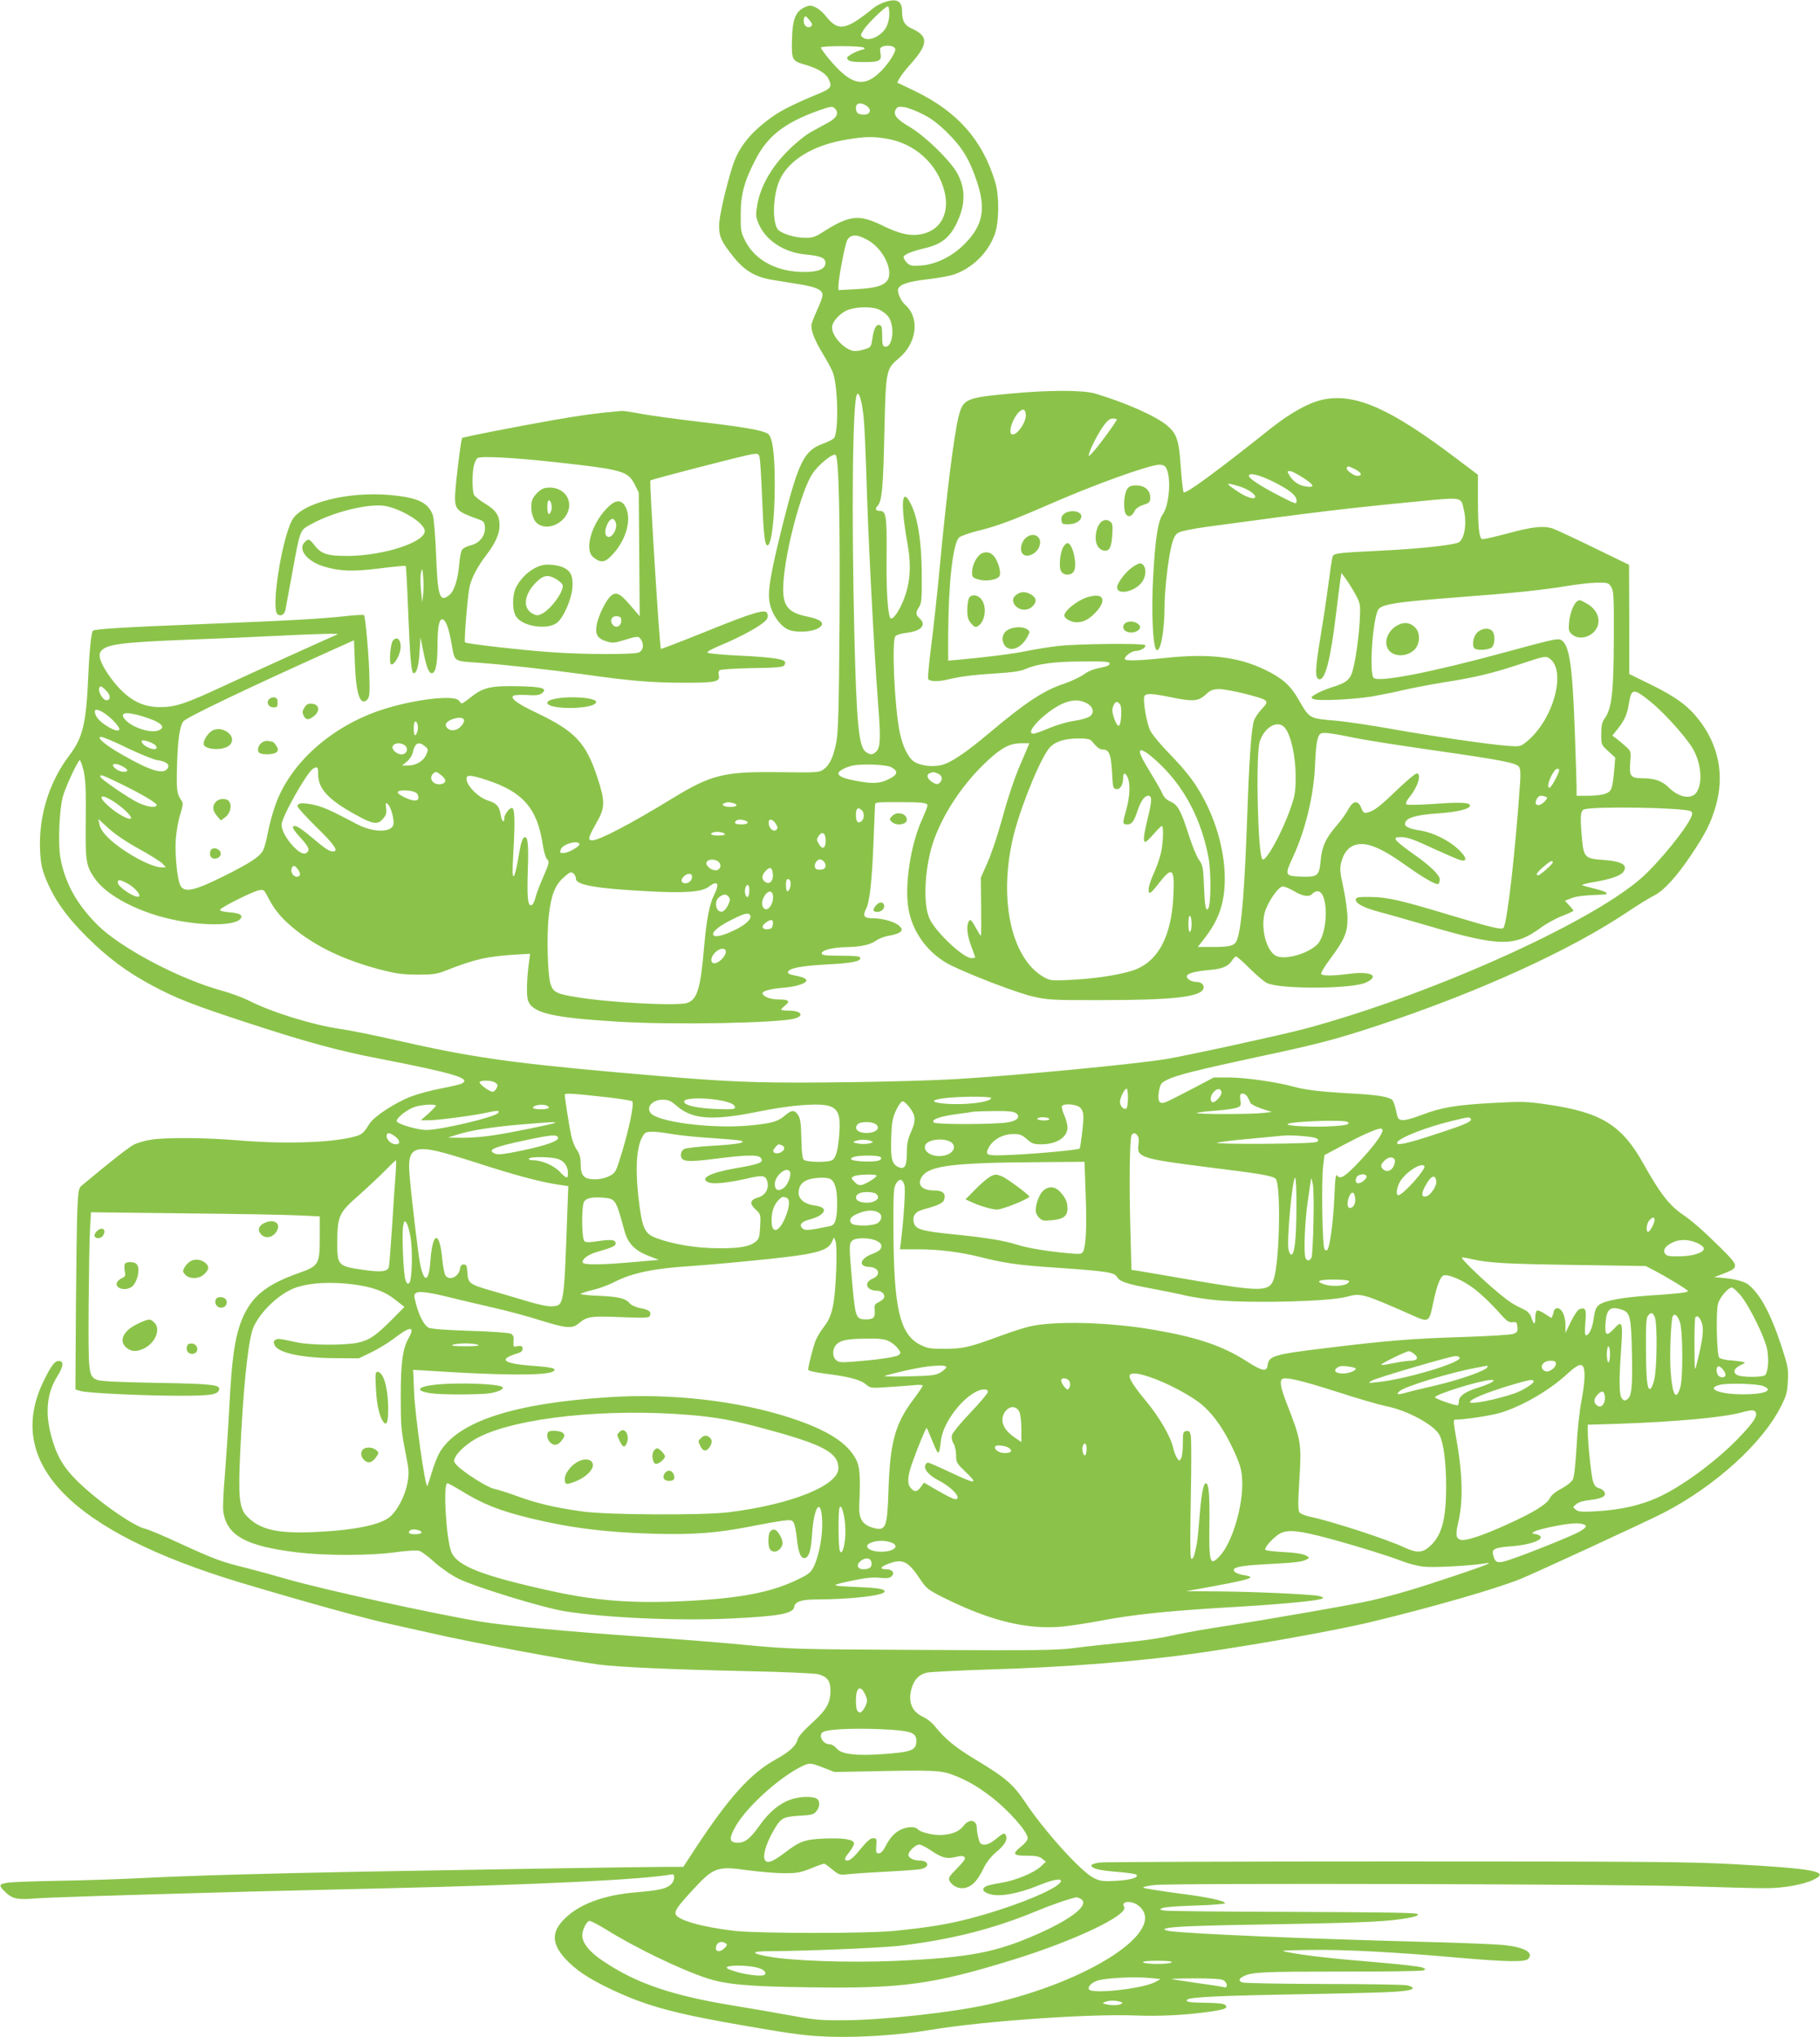 <?xml version="1.0" standalone="no"?>
<!DOCTYPE svg PUBLIC "-//W3C//DTD SVG 20010904//EN"
 "http://www.w3.org/TR/2001/REC-SVG-20010904/DTD/svg10.dtd">
<svg version="1.0" xmlns="http://www.w3.org/2000/svg"
 width="1144pt" height="1280pt" viewBox="0 0 1144 1280"
 preserveAspectRatio="xMidYMid meet">
<g transform="translate(0,1280) scale(0.1,-0.1)"
fill="#8bc34a" stroke="none">
<path d="M5556 12785 c-22 -8 -51 -23 -65 -35 -177 -143 -222 -150 -302 -49
-34 43 -82 70 -108 62 -77 -24 -100 -71 -103 -215 -3 -124 1 -131 81 -154 76
-22 130 -53 147 -86 27 -53 20 -64 -63 -98 -125 -51 -219 -97 -270 -131 -147
-100 -229 -199 -268 -322 -44 -139 -85 -319 -85 -375 0 -69 15 -102 88 -193
71 -90 139 -130 249 -148 37 -6 110 -18 161 -26 113 -18 152 -36 152 -69 0
-14 -16 -57 -35 -97 -19 -41 -35 -83 -35 -94 0 -41 22 -94 71 -176 28 -46 58
-101 65 -122 32 -90 36 -374 6 -410 -7 -8 -39 -24 -72 -36 -116 -42 -152 -117
-251 -510 -78 -313 -96 -423 -80 -495 14 -63 57 -128 104 -156 52 -32 186 -22
218 16 20 24 -9 44 -87 60 -127 26 -158 70 -150 209 12 204 112 581 182 687
39 60 132 134 147 119 20 -20 28 -412 24 -1061 -4 -542 -8 -679 -20 -742 -18
-94 -42 -145 -80 -172 -28 -20 -39 -21 -268 -18 -356 5 -434 -13 -680 -163
-270 -165 -462 -265 -506 -265 -31 0 -26 18 29 115 52 90 52 131 3 280 -72
219 -140 291 -386 408 -117 55 -165 91 -141 106 7 4 46 6 85 4 54 -4 77 -1 92
10 40 31 5 42 -141 45 -173 4 -223 -6 -297 -63 -31 -25 -60 -45 -63 -45 -4 0
-13 8 -20 18 -28 38 -281 8 -482 -57 -321 -105 -582 -339 -673 -605 -16 -45
-36 -120 -45 -166 -8 -46 -22 -97 -30 -112 -21 -41 -80 -80 -251 -165 -177
-88 -240 -103 -267 -61 -21 33 -38 196 -31 298 4 47 16 116 28 153 17 55 19
71 9 85 -31 43 -34 69 -29 232 5 157 17 239 40 268 20 25 397 205 912 437
l160 72 6 -151 c7 -189 34 -265 77 -222 14 14 17 36 14 139 -2 124 -25 383
-34 392 -3 3 -45 1 -94 -4 -167 -19 -369 -30 -889 -51 -511 -20 -710 -32 -721
-43 -10 -10 -23 -132 -29 -282 -13 -301 -34 -389 -119 -501 -128 -168 -195
-386 -184 -601 4 -79 11 -113 37 -177 51 -126 130 -238 260 -366 129 -128 248
-217 407 -302 147 -79 253 -121 589 -231 372 -122 579 -179 835 -228 477 -93
584 -125 523 -157 -10 -6 -68 -19 -130 -31 -61 -11 -148 -35 -193 -52 -102
-41 -227 -123 -257 -169 -41 -65 -48 -70 -108 -85 -148 -36 -437 -44 -720 -20
-199 17 -453 19 -545 4 -36 -5 -83 -19 -105 -29 -33 -16 -144 -103 -331 -259
-20 -16 -22 -31 -28 -152 -3 -74 -7 -358 -9 -631 l-3 -498 31 -10 c41 -13 396
-30 629 -30 190 0 233 7 243 37 11 32 -39 38 -387 44 -237 4 -355 10 -377 18
-57 22 -58 35 -56 461 2 212 5 432 9 489 l6 104 592 -7 c325 -3 648 -9 719
-13 l127 -6 0 -126 c0 -177 -5 -185 -135 -231 -185 -66 -276 -133 -335 -249
-60 -119 -82 -254 -100 -616 -6 -115 -18 -293 -26 -395 -9 -102 -14 -206 -11
-232 19 -156 141 -224 473 -263 175 -20 447 -20 604 1 69 10 138 14 153 10 15
-3 58 -35 96 -70 39 -35 104 -81 148 -103 95 -50 534 -185 673 -207 254 -41
703 -61 1035 -46 308 14 401 31 407 73 5 33 44 47 138 47 221 1 430 25 430 50
0 17 -41 23 -185 29 -162 7 -163 9 -6 42 74 15 121 20 162 15 45 -4 61 -2 74
10 21 22 3 44 -36 44 -42 0 -36 15 14 34 92 35 125 18 206 -104 33 -50 46 -60
141 -108 295 -147 529 -204 752 -182 56 6 159 22 228 35 220 42 434 64 885 90
282 17 496 38 517 51 9 5 1 11 -22 16 -50 11 -411 27 -640 29 l-195 1 155 28
c180 33 250 49 250 60 0 4 -19 10 -41 13 -23 3 -48 12 -57 20 -26 27 21 39
187 48 190 10 236 15 263 30 21 11 21 12 -7 27 -18 9 -69 17 -137 20 -60 3
-111 9 -114 14 -7 11 30 57 73 90 48 37 103 37 258 -1 151 -37 433 -123 528
-160 40 -16 102 -32 139 -35 60 -7 291 6 378 20 65 11 23 -7 -186 -77 -242
-81 -369 -119 -520 -154 -104 -25 -618 -115 -1004 -175 -102 -16 -221 -39
-265 -49 -44 -11 -172 -30 -285 -41 -113 -11 -259 -27 -326 -36 -104 -13 -234
-15 -945 -11 -794 4 -834 5 -1098 30 -151 15 -443 38 -650 52 -466 32 -867 69
-1031 96 -296 49 -1004 205 -1223 269 -72 21 -186 52 -252 69 -153 37 -200 55
-420 156 -99 46 -194 86 -211 89 -76 16 -308 180 -434 306 -85 85 -129 163
-160 286 -37 142 -24 262 39 364 38 61 43 93 18 98 -29 6 -53 -23 -101 -122
-254 -516 168 -949 1239 -1271 404 -121 780 -225 937 -259 90 -20 211 -47 269
-60 212 -50 865 -172 1044 -195 123 -16 458 -31 920 -41 248 -5 436 -14 460
-20 56 -16 75 -42 75 -101 0 -79 -23 -120 -116 -205 -50 -45 -87 -87 -90 -102
-10 -42 -52 -80 -143 -130 -153 -85 -291 -238 -496 -550 l-80 -122 -105 0
c-148 0 -1251 -18 -1905 -30 -637 -12 -1115 -26 -1405 -41 -113 -6 -352 -14
-532 -17 -362 -8 -373 -10 -324 -61 49 -51 79 -59 191 -50 86 7 474 19 1370
44 110 3 484 12 830 20 979 23 1631 55 1809 88 21 4 17 -41 -5 -62 -31 -29
-72 -38 -220 -51 -207 -17 -360 -75 -453 -169 -81 -82 -78 -154 7 -248 65 -70
142 -122 281 -189 232 -110 400 -156 886 -239 265 -46 355 -57 485 -62 194 -7
450 10 640 42 326 55 1002 103 1295 91 152 -6 321 3 471 25 90 13 110 22 91
41 -9 9 -48 13 -123 14 -103 1 -131 6 -116 20 16 16 214 25 732 34 519 10 601
13 663 26 34 7 27 21 -15 30 -21 4 -258 8 -528 8 -269 1 -498 5 -507 10 -25
12 -22 23 10 39 50 26 124 29 617 29 270 -1 499 3 510 7 19 8 19 9 -6 19 -15
6 -141 20 -280 32 -269 22 -452 42 -559 63 -62 11 -55 12 140 15 212 3 534
-14 917 -48 307 -27 428 -29 448 -9 41 41 -27 77 -168 89 -56 5 -295 14 -532
20 -690 18 -1424 49 -1549 66 -28 4 -43 10 -35 14 28 15 184 21 728 30 538 9
691 17 814 41 43 9 55 15 47 23 -8 8 -233 11 -782 13 -424 1 -788 5 -807 8
-35 7 -36 7 -11 17 14 6 107 12 208 15 100 3 182 10 182 14 0 16 -107 39 -305
64 -110 15 -204 30 -208 34 -5 5 27 12 70 17 122 13 2970 6 3388 -9 198 -6
405 -12 460 -11 104 0 233 23 294 53 108 51 9 70 -504 98 -280 15 -547 17
-2130 17 -995 0 -1831 -3 -1857 -7 -27 -5 -48 -12 -48 -17 0 -20 46 -32 157
-41 65 -5 121 -13 126 -18 18 -18 -38 -34 -129 -39 -80 -4 -98 -2 -137 17 -79
38 -306 288 -432 476 -79 117 -123 155 -323 275 -119 72 -185 127 -246 204
-16 21 -49 47 -73 58 -71 33 -96 93 -74 176 17 60 48 92 101 103 25 4 197 13
382 19 493 14 974 53 1338 106 377 55 853 141 1070 193 385 93 784 208 935
269 90 36 798 363 899 415 325 167 628 441 743 675 33 65 38 87 41 157 4 72 0
93 -38 210 -68 208 -135 334 -212 395 -26 20 -93 36 -173 42 l-40 3 65 25 c93
36 91 46 -27 162 -111 109 -174 164 -236 207 -85 58 -143 133 -248 321 -135
241 -264 321 -602 370 -130 19 -157 20 -341 10 -234 -13 -327 -28 -451 -76
-49 -19 -103 -34 -119 -32 -27 3 -30 7 -41 61 -7 33 -18 63 -26 68 -31 20 -95
30 -264 39 -195 11 -282 22 -365 45 -99 27 -298 55 -395 55 l-95 0 -118 -62
c-169 -88 -189 -98 -207 -98 -23 0 -29 26 -19 79 8 41 13 48 54 68 56 28 202
64 565 142 378 80 490 110 749 195 635 210 1214 473 1576 716 64 43 139 89
167 103 63 32 143 120 234 256 89 133 123 199 154 307 56 194 18 385 -110 546
-67 85 -144 141 -297 216 l-137 67 0 343 -1 343 -222 108 c-123 60 -238 113
-257 120 -59 19 -128 12 -282 -30 -82 -22 -156 -39 -163 -36 -19 7 -26 78 -26
252 l0 152 -134 101 c-412 312 -630 410 -831 373 -89 -16 -207 -80 -336 -182
-349 -278 -537 -415 -549 -402 -4 5 -12 76 -18 159 -11 170 -25 210 -89 263
-71 58 -257 141 -448 198 -77 23 -297 23 -543 -1 -270 -25 -288 -33 -316 -141
-30 -118 -78 -506 -121 -970 -14 -148 -37 -359 -51 -468 -14 -108 -23 -204
-20 -212 6 -17 60 -20 121 -5 81 20 173 31 310 39 106 7 152 14 185 29 71 31
182 46 360 46 140 1 165 -1 165 -14 0 -10 -18 -18 -60 -26 -39 -7 -75 -21
-103 -42 -24 -17 -78 -42 -121 -57 -129 -42 -245 -119 -471 -309 -153 -129
-248 -192 -307 -204 -60 -13 -136 -1 -171 25 -35 26 -69 96 -86 180 -33 155
-52 576 -28 605 7 9 37 18 70 22 93 10 128 50 82 91 -25 22 -25 38 -2 73 15
23 17 51 16 207 -1 198 -24 348 -67 435 -59 120 -69 13 -22 -250 24 -134 17
-241 -24 -346 -30 -78 -73 -136 -85 -116 -16 27 -26 181 -23 392 2 247 -3 280
-42 280 -27 0 -33 12 -15 31 28 32 35 105 43 459 9 395 10 401 91 469 114 96
133 253 40 336 -28 25 -52 79 -44 100 11 29 63 46 182 60 64 7 140 21 167 30
117 40 215 136 257 251 29 78 30 240 4 329 -80 265 -236 442 -503 572 l-113
54 14 27 c8 15 39 56 70 90 113 127 114 175 3 225 -42 19 -57 48 -57 107 0 66
-35 83 -114 55z m34 -73 c0 -27 -8 -62 -19 -82 -30 -57 -109 -93 -145 -67 -19
14 -19 15 3 50 23 38 136 147 152 147 5 0 9 -21 9 -48z m-488 -74 c-27 -27
-62 11 -47 50 6 15 10 13 31 -12 16 -18 22 -32 16 -38z m525 -144 c7 -18 -45
-99 -94 -146 -106 -103 -186 -82 -325 85 -26 32 -48 62 -48 68 0 12 250 12
269 0 10 -7 6 -10 -16 -15 -16 -4 -44 -16 -62 -27 -27 -16 -31 -22 -21 -34 9
-11 35 -15 100 -15 99 0 114 8 104 58 -5 27 -3 33 16 40 30 11 70 3 77 -14z
m-176 -362 c41 -34 1 -67 -55 -46 -16 6 -22 45 -9 57 12 13 40 7 64 -11z
m-203 -14 c27 -27 14 -57 -40 -87 -29 -16 -80 -44 -113 -62 -34 -19 -97 -70
-145 -119 -103 -103 -170 -223 -190 -337 -11 -66 -10 -75 10 -122 45 -103 160
-178 294 -190 101 -10 128 -23 124 -59 -4 -33 -47 -51 -128 -51 -174 -1 -312
71 -376 196 -27 54 -29 66 -28 168 0 126 23 209 97 350 75 143 184 226 394
301 79 27 85 28 101 12z m551 -35 c55 -27 99 -61 157 -118 93 -92 138 -167
184 -304 59 -175 38 -280 -79 -396 -76 -76 -177 -126 -269 -133 -61 -4 -72 -2
-91 17 -11 11 -21 27 -21 35 0 17 50 37 147 60 88 22 142 64 182 145 62 123
63 229 3 331 -48 80 -197 224 -290 280 -87 51 -109 78 -92 111 10 18 18 21 53
16 23 -3 75 -23 116 -44z m-229 -154 c180 -28 324 -159 367 -333 33 -134 -23
-240 -139 -266 -73 -16 -141 -2 -260 57 -137 66 -199 60 -356 -39 -58 -38 -74
-43 -122 -42 -69 0 -157 29 -174 57 -33 54 -26 214 14 304 57 129 216 224 428
257 109 18 160 19 242 5z m-113 -639 c100 -57 165 -202 116 -258 -27 -30 -78
-43 -195 -49 l-108 -6 0 24 c0 49 41 261 55 289 21 40 63 40 132 0z m66 -434
c18 -7 43 -25 56 -40 49 -53 35 -204 -17 -194 -14 3 -17 15 -17 68 0 52 -3 65
-17 68 -22 4 -36 -24 -45 -89 -8 -51 -9 -52 -53 -65 -25 -8 -56 -12 -70 -8
-59 14 -130 93 -130 146 0 38 52 93 103 112 54 19 148 20 190 2z m-93 -695 c5
-58 11 -203 15 -321 10 -387 49 -1134 75 -1469 16 -200 14 -267 -10 -291 -24
-24 -38 -25 -67 -5 -45 32 -59 174 -73 745 -18 771 -11 1459 17 1502 13 23 34
-53 43 -161z m1018 36 c5 -44 -49 -127 -83 -127 -31 0 -6 92 37 138 27 27 42
24 46 -11z m572 -33 c0 -10 -107 -157 -145 -199 -31 -35 -35 -37 -29 -15 10
38 58 130 93 178 22 30 38 42 56 42 14 0 25 -3 25 -6z m311 -306 c32 -60 19
-232 -22 -289 -30 -42 -47 -151 -60 -384 -13 -216 -3 -445 19 -467 25 -25 52
113 52 272 0 104 25 316 46 390 13 47 23 64 45 75 15 8 94 24 176 35 699 95
866 115 1341 161 262 25 255 26 272 -47 23 -95 5 -199 -36 -214 -45 -17 -254
-39 -484 -50 -270 -13 -298 -16 -304 -38 -3 -9 -15 -87 -26 -172 -11 -85 -34
-238 -51 -339 -33 -199 -34 -254 -7 -259 38 -7 72 124 108 426 11 92 23 184
26 205 l6 37 31 -42 c17 -24 44 -68 60 -98 28 -53 29 -58 24 -160 -7 -123 -32
-289 -52 -336 -17 -40 -43 -58 -125 -83 -36 -12 -80 -30 -99 -42 -32 -19 -33
-22 -16 -31 24 -14 248 -4 370 16 50 9 138 26 195 40 58 13 166 34 240 46 211
33 312 57 489 115 156 52 166 54 189 39 112 -74 27 -388 -143 -525 -39 -31
-41 -31 -121 -25 -115 8 -469 60 -734 107 -123 22 -274 44 -335 50 -178 15
-172 11 -244 136 -50 87 -101 132 -208 184 -172 83 -353 104 -629 75 -172 -18
-254 -20 -254 -6 0 18 44 50 70 50 31 0 69 25 57 37 -13 12 -429 8 -547 -6
-58 -7 -147 -21 -199 -32 -87 -18 -249 -38 -423 -54 l-68 -6 0 158 c1 321 29
576 68 615 10 10 63 29 120 43 115 28 213 64 429 158 290 128 645 256 710 257
23 0 36 -6 44 -22z m1190 -8 c39 -21 44 -40 10 -40 -23 0 -73 39 -66 51 8 12
10 12 56 -11z m-333 -50 c73 -46 80 -65 23 -57 -45 6 -82 30 -106 70 -15 26
-15 27 3 27 10 0 47 -18 80 -40z m-192 -23 c108 -53 154 -90 154 -123 0 -24
-2 -24 -109 31 -115 59 -191 109 -191 125 0 22 61 8 146 -33z m-209 -32 c51
-15 103 -48 103 -66 0 -21 -52 -6 -109 32 -82 55 -81 60 6 34z m2340 -632 c16
-25 18 -56 17 -328 -1 -332 -13 -437 -56 -497 -19 -27 -23 -46 -23 -100 0 -67
0 -68 44 -108 l44 -40 -6 -73 c-11 -122 -16 -138 -53 -153 -18 -8 -67 -14
-109 -14 l-75 0 0 51 c0 28 -5 184 -11 347 -15 422 -34 553 -87 581 -21 11
-48 5 -372 -83 -450 -122 -771 -184 -805 -156 -28 23 -11 330 24 422 16 41 92
54 541 88 317 24 509 44 656 69 60 10 142 19 181 20 68 1 74 -1 90 -26z
m-8007 -300 c-34 -13 -530 -238 -720 -326 -236 -110 -298 -130 -395 -130 -120
0 -212 54 -307 181 -57 77 -82 136 -68 163 27 50 118 63 560 80 168 6 418 17
555 24 281 14 397 16 375 8z m-1443 -363 c19 -24 16 -50 -7 -50 -23 0 -55 54
-46 77 5 13 9 13 24 2 9 -8 22 -21 29 -29z m7152 -10 c149 -39 152 -42 103
-94 -22 -23 -44 -56 -50 -74 -16 -47 -30 -241 -42 -592 -17 -466 -34 -692 -62
-778 -13 -44 -38 -52 -154 -52 l-95 0 46 59 c60 79 93 147 110 228 38 178 -4
420 -108 624 -58 113 -110 183 -227 304 -54 55 -107 119 -119 143 -23 45 -48
189 -38 216 8 21 44 20 162 -4 144 -30 177 -27 223 15 32 30 44 34 87 35 28 0
101 -14 164 -30z m2542 -46 c77 -62 195 -189 255 -275 64 -91 82 -230 39 -296
-32 -49 -112 -35 -177 30 -40 40 -89 57 -165 57 -73 0 -83 13 -76 99 6 68 5
70 -25 98 -17 15 -43 38 -59 50 l-28 21 31 39 c45 56 62 93 73 163 16 96 28
97 132 14z m-3545 -10 c44 -21 56 -60 26 -84 -12 -10 -56 -23 -98 -29 -44 -6
-114 -27 -159 -46 -44 -19 -89 -35 -98 -35 -68 0 93 158 200 196 51 18 88 17
129 -2z m214 -9 c13 -15 9 -120 -5 -133 -8 -9 -23 15 -37 61 -8 28 -8 43 0 62
13 29 24 31 42 10z m-6373 -64 c40 -29 83 -77 83 -92 0 -34 -121 34 -145 81
-25 49 3 54 62 11z m229 -12 c117 -36 153 -68 99 -89 -48 -18 -160 17 -205 65
-45 48 -2 57 106 24z m2019 -19 c10 -17 -23 -59 -52 -66 -29 -8 -56 5 -61 29
-6 31 96 64 113 37z m-290 -70 c-4 -17 -11 -30 -16 -30 -10 0 -12 73 -2 84 12
12 25 -24 18 -54z m5453 15 c37 -47 66 -179 66 -300 0 -98 -3 -120 -32 -204
-53 -152 -156 -340 -177 -320 -29 30 -43 649 -17 738 29 94 117 142 160 86z
m436 -61 c66 -14 291 -49 501 -79 420 -60 514 -78 533 -103 8 -11 11 -40 7
-97 -30 -437 -80 -875 -104 -914 -10 -15 -66 -2 -336 79 -315 95 -392 112
-495 114 -80 1 -95 -1 -98 -15 -5 -24 50 -53 148 -79 47 -12 183 -51 303 -86
455 -133 547 -135 715 -11 34 25 93 57 132 72 38 15 70 29 70 33 0 3 -12 18
-27 34 l-26 28 37 15 c32 13 75 19 199 24 49 2 28 18 -45 36 -40 10 -77 20
-83 23 -5 3 27 12 70 19 107 18 172 40 189 65 30 42 -7 65 -117 74 -132 10
-133 11 -146 167 -9 110 -6 143 16 151 53 21 609 12 667 -10 12 -4 15 -13 10
-28 -20 -66 -206 -296 -318 -394 -327 -287 -1343 -741 -2121 -948 -157 -41
-740 -168 -868 -189 -219 -34 -928 -102 -1312 -125 -283 -17 -996 -28 -1265
-19 -246 8 -384 18 -905 64 -644 58 -894 94 -1342 196 -143 33 -308 66 -365
74 -169 24 -425 103 -568 175 -41 21 -120 50 -174 65 -263 71 -634 266 -781
411 -132 131 -208 267 -236 428 -15 88 -6 300 16 381 15 54 85 208 105 228 4
5 15 -24 25 -64 13 -60 16 -118 14 -309 -3 -259 1 -288 54 -366 77 -115 294
-226 527 -269 184 -34 357 -29 391 11 19 24 -4 37 -71 42 -39 3 -59 9 -57 16
5 14 203 114 244 122 29 6 33 3 54 -37 40 -79 79 -129 153 -192 142 -120 319
-206 551 -268 100 -26 139 -32 235 -33 99 0 124 3 175 23 190 75 270 93 464
104 l73 4 -6 -46 c-16 -114 -18 -221 -6 -251 32 -77 157 -105 570 -130 349
-21 1016 -8 1108 21 61 20 36 49 -44 49 -24 0 -44 3 -44 6 0 3 11 15 25 26 34
27 23 38 -38 38 -53 0 -97 16 -104 37 -5 15 47 30 135 37 82 7 146 29 140 48
-4 12 -23 19 -91 33 -16 3 -27 11 -24 18 7 24 84 38 242 47 162 8 220 20 212
43 -3 9 -37 12 -123 12 -99 0 -119 3 -119 15 0 20 72 38 160 39 88 2 148 15
185 43 16 11 52 25 81 29 29 5 59 15 68 23 13 14 13 18 -4 36 -23 26 -104 50
-167 50 -56 0 -67 14 -45 57 23 44 37 166 47 408 5 121 9 230 10 243 0 22 1
22 149 22 151 0 181 -4 181 -22 0 -6 -16 -46 -35 -89 -71 -156 -110 -412 -85
-557 25 -153 128 -289 270 -359 135 -65 419 -174 515 -195 93 -21 122 -23 430
-22 448 0 620 20 639 71 9 22 -12 43 -41 43 -32 0 -63 17 -63 35 0 18 48 32
140 40 83 7 119 22 144 59 9 15 21 26 26 26 5 0 44 -34 85 -75 42 -42 90 -82
107 -91 80 -41 540 -39 626 3 87 42 29 72 -108 54 -98 -13 -167 -14 -175 -1
-4 6 21 48 55 93 90 121 110 167 110 255 0 41 -11 124 -25 190 -22 99 -24 124
-15 161 15 61 44 97 86 111 70 23 161 -13 326 -131 108 -77 186 -121 199 -113
5 3 9 15 9 28 0 27 -59 85 -160 156 -129 92 -144 110 -86 110 44 0 78 -12 226
-81 69 -31 137 -61 153 -64 43 -11 35 21 -18 70 -59 55 -156 103 -234 116 -77
12 -103 25 -99 47 6 33 69 52 204 61 123 8 204 28 204 49 0 20 -59 23 -222 11
-105 -7 -173 -8 -178 -3 -6 6 2 24 20 46 52 63 78 148 45 148 -9 0 -61 -44
-118 -98 -113 -109 -151 -138 -190 -147 -23 -6 -28 -3 -41 30 -21 50 -51 45
-82 -12 -12 -23 -44 -68 -72 -100 -69 -80 -93 -132 -101 -221 -9 -96 -18 -104
-126 -100 -100 4 -101 9 -46 127 77 167 130 387 137 576 6 143 16 192 42 198
24 5 69 -1 206 -29z m-7714 -64 c80 -38 164 -72 187 -76 57 -8 82 -27 67 -51
-25 -42 -106 -18 -286 85 -106 60 -167 112 -132 112 11 0 85 -31 164 -70z
m6062 44 c36 -43 50 -54 73 -54 37 0 49 -33 55 -145 5 -94 6 -100 27 -103 25
-4 43 28 43 74 0 31 14 31 28 -1 18 -39 14 -122 -8 -200 -25 -89 -25 -95 4
-95 30 0 42 14 66 85 21 62 44 95 67 95 25 0 25 -27 -1 -135 -28 -113 -32
-155 -17 -155 6 0 29 22 53 50 24 27 46 50 51 50 13 0 8 -120 -8 -179 -8 -32
-28 -87 -45 -124 -30 -66 -39 -117 -21 -117 5 0 29 25 53 57 85 111 102 100
94 -67 -11 -268 -99 -429 -262 -480 -94 -29 -241 -50 -386 -57 -123 -6 -127
-5 -171 20 -207 122 -284 507 -182 903 52 197 176 494 229 543 36 34 92 50
173 51 54 0 75 -4 85 -16z m-5894 -20 c12 -8 20 -20 16 -25 -13 -21 -94 16
-94 44 0 12 48 0 78 -19z m1576 -7 c26 -19 13 -57 -20 -57 -34 0 -69 37 -53
56 14 18 50 18 73 1z m127 -6 c21 -17 22 -20 9 -51 -17 -41 -64 -70 -113 -70
l-39 0 30 25 c17 14 34 40 37 58 13 59 36 71 76 38z m3786 -13 c-8 -18 -27
-62 -42 -98 -41 -95 -81 -216 -126 -380 -22 -80 -59 -188 -82 -240 l-42 -95 2
-182 c1 -101 1 -183 -2 -183 -2 0 -16 23 -31 50 -29 53 -38 60 -48 34 -12 -32
-5 -85 19 -150 14 -36 25 -68 25 -70 0 -2 -11 -4 -24 -4 -51 0 -223 162 -263
247 -45 97 -30 344 32 508 64 170 185 348 329 482 91 85 142 112 214 113 l52
0 -13 -32z m846 -111 c149 -147 250 -345 293 -574 18 -98 16 -305 -3 -324 -15
-15 -21 22 -26 164 -4 98 -8 112 -31 145 -15 20 -44 93 -66 162 -47 148 -68
185 -114 204 -23 10 -40 26 -49 48 -8 19 -39 74 -70 124 -59 96 -79 138 -70
148 12 11 65 -27 136 -97z m-6533 -2 c17 -9 30 -20 30 -25 0 -15 -43 -12 -68
6 -45 32 -15 47 38 19z m4831 -5 c50 -27 43 -50 -26 -81 -49 -23 -99 -24 -200
-4 -74 14 -105 28 -105 46 0 15 46 39 91 49 59 12 209 6 240 -10z m-3601 -47
c0 -89 65 -159 237 -253 108 -60 137 -64 171 -24 19 22 23 35 19 66 -4 33 -3
37 9 27 24 -19 47 -115 34 -138 -23 -44 -131 -39 -225 10 -166 88 -218 111
-277 123 -69 14 -98 11 -98 -10 0 -8 54 -67 120 -132 115 -112 141 -152 102
-152 -21 0 -49 18 -122 80 -69 58 -101 80 -117 80 -23 0 -14 -19 37 -75 52
-57 59 -75 38 -93 -19 -15 -49 1 -92 48 -39 44 -66 95 -66 128 0 47 158 328
198 352 28 16 32 12 32 -37z m7800 27 c0 -19 -50 -110 -60 -110 -21 0 0 66 32
108 13 15 28 16 28 2z m-7026 -31 c32 -26 33 -47 2 -55 -48 -12 -86 32 -54 64
16 16 21 15 52 -9z m3120 11 c29 -11 34 -41 12 -59 -11 -10 -20 -10 -38 0 -40
21 -51 54 -20 62 9 3 18 5 19 6 1 0 13 -3 27 -9z m-5135 -65 c141 -69 233
-124 226 -136 -11 -16 -59 -9 -114 16 -63 30 -241 152 -241 165 0 16 9 13 129
-45z m2306 22 c223 -74 313 -179 346 -402 7 -42 18 -82 25 -90 19 -19 18 -24
-22 -117 -20 -45 -42 -102 -48 -127 -7 -28 -17 -47 -27 -49 -22 -4 -27 50 -21
230 5 147 0 198 -18 198 -16 0 -28 -40 -44 -141 -8 -51 -20 -97 -26 -103 -9
-8 -10 24 -4 134 11 181 10 278 -3 291 -13 13 -53 -35 -53 -62 0 -36 -17 -19
-23 22 -7 50 -26 73 -77 88 -68 20 -151 109 -136 147 6 16 41 11 131 -19z
m-447 -80 c6 -5 12 -18 12 -28 0 -14 -7 -19 -26 -19 -27 0 -104 38 -104 51 0
19 93 16 118 -4z m-1885 -66 c54 -37 101 -87 89 -94 -15 -10 -89 32 -142 80
-78 70 -41 80 53 14z m8982 43 c14 -6 13 -9 -6 -30 -36 -38 -72 -26 -49 16 11
21 26 25 55 14z m-5107 -40 c36 -10 25 -24 -17 -24 -40 0 -62 14 -39 23 18 8
30 8 56 1z m810 -46 c16 -16 15 -53 -3 -68 -22 -18 -35 -3 -35 41 0 40 14 51
38 27z m-4544 -242 c69 -38 136 -80 148 -93 l21 -23 -29 0 c-42 1 -127 38
-219 97 -99 64 -161 126 -170 173 l-7 34 65 -59 c40 -37 114 -87 191 -129z
m3810 178 c29 -11 16 -24 -24 -24 -38 0 -49 8 -33 23 8 9 36 9 57 1z m192 -20
c13 -19 14 -28 5 -37 -17 -17 -45 4 -49 37 -4 34 22 35 44 0z m-320 -65 c3 -5
-15 -9 -40 -9 -25 0 -46 4 -46 9 0 19 74 19 86 0z m634 -39 c0 -56 -23 -62
-48 -14 -9 16 -8 26 4 42 22 32 44 17 44 -28z m-1548 -25 c2 -14 -72 -55 -99
-55 -25 0 -26 1 -17 25 13 33 112 59 116 30z m872 -108 c24 -18 17 -51 -12
-55 -25 -4 -62 23 -62 44 0 24 47 31 74 11z m666 -2 c20 -25 8 -50 -25 -50
-21 0 -31 5 -33 18 -4 21 14 47 33 47 7 0 18 -7 25 -15z m4580 -4 c0 -11 -80
-81 -92 -81 -18 0 -6 20 34 54 42 36 58 44 58 27z m-7885 -47 c11 -18 14 -29
7 -36 -23 -23 -61 15 -48 47 8 22 21 18 41 -11z m2983 -26 c4 -42 -20 -68 -46
-51 -26 16 -26 42 -1 69 29 31 43 26 47 -18z m-1250 0 c7 -7 12 -20 12 -29 0
-40 128 -62 450 -79 235 -13 343 -5 386 29 54 42 69 20 34 -49 -31 -61 -49
-156 -65 -338 -22 -254 -42 -319 -103 -343 -54 -22 -498 1 -706 37 -117 19
-138 30 -155 79 -19 57 -26 310 -11 435 14 124 38 187 91 235 43 38 49 41 67
23z m742 -16 c0 -23 -19 -42 -41 -42 -27 0 -33 19 -13 41 22 24 54 25 54 1z
m620 -42 c0 -25 -10 -50 -21 -50 -10 0 -12 63 -3 73 11 10 24 -3 24 -23z
m-4171 0 c41 -21 84 -67 76 -81 -14 -21 -135 56 -135 87 0 19 14 18 59 -6z
m3911 -44 c0 -19 -4 -37 -9 -41 -13 -7 -24 30 -16 55 10 32 25 23 25 -14z
m3425 -6 c55 -33 96 -38 115 -15 7 8 21 15 31 15 72 0 69 -271 -4 -337 -63
-59 -203 -96 -256 -69 -62 32 -98 174 -71 273 19 66 86 163 113 163 12 0 45
-14 72 -30z m-3277 -24 c9 -47 -29 -106 -54 -85 -17 14 -18 43 -3 72 21 40 51
47 57 13z m-278 -11 c11 -13 10 -22 -3 -51 -9 -19 -24 -37 -32 -40 -43 -17
-62 63 -23 90 28 20 42 20 58 1z m135 -115 c13 -22 -26 -60 -97 -94 -79 -38
-129 -48 -135 -29 -7 19 40 57 120 96 75 38 102 44 112 27z m2775 -55 c0 -24
-4 -47 -10 -50 -6 -4 -10 15 -10 50 0 35 4 54 10 50 6 -3 10 -26 10 -50z
m-2632 -2 c-2 -21 -9 -29 -27 -31 -38 -6 -50 16 -21 38 36 28 52 25 48 -7z
m-296 -178 c-4 -26 -41 -63 -67 -67 -31 -5 -32 36 0 67 31 32 72 31 67 0z
m-1448 -818 c15 -11 17 -17 7 -35 -6 -12 -17 -22 -24 -22 -20 0 -88 50 -82 61
9 14 78 11 99 -4z m3976 -96 c0 -33 -5 -63 -10 -66 -17 -10 -40 15 -40 42 0
26 29 83 42 83 4 0 8 -27 8 -59z m588 36 c4 -20 -44 -71 -58 -62 -17 10 -11
44 11 66 23 23 42 21 47 -4z m-3848 -33 c74 -9 139 -19 144 -24 15 -15 -26
-204 -81 -373 -22 -70 -28 -79 -64 -97 -23 -12 -58 -20 -89 -20 -69 0 -90 22
-90 95 0 41 -6 63 -24 90 -14 19 -29 59 -35 87 -12 53 -41 239 -41 259 0 12
38 10 280 -17z m4013 1 c6 -11 13 -27 17 -35 4 -8 35 -24 70 -36 l64 -21 -54
-6 c-72 -9 -425 -9 -417 0 4 3 56 10 115 14 59 4 121 13 136 19 25 9 28 14 23
44 -3 19 -3 37 1 40 11 12 35 1 45 -19z m-1613 -4 c0 -26 -160 -46 -286 -36
-154 13 -48 42 159 44 71 1 127 -3 127 -8z m-1728 -11 c78 -11 118 -28 118
-48 0 -12 -20 -14 -122 -10 -120 5 -198 23 -198 47 0 20 100 26 202 11z m-248
-39 c98 -85 224 -94 511 -36 205 42 386 56 449 35 55 -18 70 -60 62 -170 -8
-107 -22 -157 -46 -170 -30 -16 -165 -13 -179 4 -8 9 -13 59 -14 133 -2 95 -6
124 -20 146 -22 35 -41 34 -83 -2 -42 -37 -81 -49 -214 -62 -213 -22 -535 13
-617 66 -51 34 -12 95 61 95 38 0 52 -6 90 -39z m1466 -13 c37 -50 38 -80 5
-154 -19 -43 -25 -73 -25 -129 0 -85 -14 -106 -55 -87 -39 18 -47 55 -43 182
3 98 8 124 30 173 16 33 33 57 42 57 9 0 29 -19 46 -42z m-2980 15 c0 -4 -21
-26 -47 -50 l-48 -42 50 0 c53 -1 290 31 365 48 65 15 85 14 71 -2 -21 -27
-362 -107 -451 -107 -50 0 -166 32 -185 52 -14 14 56 73 109 92 42 15 136 21
136 9z m694 1 c32 -12 15 -24 -34 -24 -27 0 -50 4 -50 9 0 16 56 26 84 15z
m3356 -14 c14 -14 20 -33 20 -62 -1 -49 -18 -189 -24 -195 -8 -8 -272 -33
-422 -39 -166 -8 -175 -5 -149 46 25 48 88 84 149 84 45 1 58 -3 90 -31 32
-29 44 -33 92 -33 95 0 164 44 164 106 0 17 -9 52 -21 78 -11 25 -17 51 -14
56 12 19 93 12 115 -10z m-404 -34 c32 -24 7 -50 -57 -59 -98 -13 -446 -13
-460 0 -18 18 37 38 146 53 50 6 97 13 105 15 8 1 67 3 131 4 86 1 120 -3 135
-13z m209 -36 c4 -6 -10 -10 -34 -10 -23 0 -41 5 -41 10 0 6 15 10 34 10 19 0
38 -4 41 -10z m2650 0 c10 -16 -35 -36 -210 -93 -190 -63 -260 -78 -253 -56
10 29 182 97 353 138 95 23 102 24 110 11z m-776 -19 c25 -16 -9 -24 -129 -29
-113 -4 -257 4 -246 15 16 17 351 29 375 14z m-4980 -6 c-8 -7 -281 -63 -392
-79 -57 -9 -144 -16 -193 -15 l-89 1 60 19 c80 26 217 48 405 64 182 15 215
17 209 10z m2016 -9 c26 -19 12 -44 -29 -52 -67 -12 -115 16 -86 51 16 19 90
20 115 1z m3185 -39 c0 -25 -63 -109 -148 -198 -89 -94 -118 -112 -137 -85 -9
12 -13 -18 -18 -142 -7 -146 -26 -296 -42 -322 -5 -9 -10 -9 -19 0 -14 13 -21
421 -9 524 l8 68 120 64 c117 62 207 102 233 103 6 1 12 -5 12 -12z m-4470
-22 c46 -8 156 -20 245 -25 88 -6 171 -13 185 -16 53 -12 -10 -24 -167 -33
-88 -5 -169 -14 -181 -20 -14 -7 -22 -21 -22 -37 0 -44 35 -48 216 -25 184 24
265 26 282 9 30 -30 2 -42 -157 -69 -160 -28 -229 -65 -165 -89 30 -12 127 -1
241 25 93 22 112 20 124 -12 17 -46 -8 -94 -56 -107 -51 -15 -56 -38 -15 -76
32 -30 32 -31 28 -106 -3 -65 -7 -79 -27 -95 -39 -32 -100 -43 -236 -42 -138
0 -285 25 -390 64 -74 28 -89 61 -111 249 -24 209 -11 349 37 407 15 17 64 16
169 -2z m-1736 -16 c32 -25 34 -49 4 -49 -27 0 -58 27 -58 52 0 24 21 23 54
-3z m4666 6 c8 -10 10 -30 6 -58 -12 -79 16 -88 444 -142 319 -39 392 -52 417
-70 36 -27 27 -522 -11 -633 -27 -79 -80 -79 -496 -8 -173 30 -334 57 -356 61
l-42 6 -7 262 c-8 293 -4 566 8 585 11 16 22 15 37 -3z m-3642 -13 c6 -20 -73
-49 -226 -81 -105 -22 -149 -28 -167 -21 -60 23 -14 43 190 86 160 34 196 37
203 16z m4765 -4 c14 -7 16 -13 8 -21 -8 -8 -110 -12 -334 -14 -189 -1 -312 2
-297 7 14 4 104 16 200 24 96 9 191 18 210 20 54 6 192 -5 213 -16z m-2798
-17 c17 -7 16 -9 -13 -16 -19 -4 -50 -4 -70 0 -31 6 -34 9 -17 15 25 11 74 11
100 1z m488 0 c53 -20 40 -74 -21 -90 -70 -19 -143 18 -126 64 12 31 94 46
147 26z m-1049 -27 c22 -9 20 -31 -5 -44 -22 -12 -49 -7 -49 9 0 9 27 41 35
41 2 0 10 -3 19 -6z m-2154 -40 c36 -8 146 -41 245 -73 215 -70 382 -115 488
-132 l79 -12 -7 -191 c-20 -560 -20 -559 -93 -564 -28 -2 -87 10 -175 37 -72
22 -172 51 -221 65 -124 36 -134 44 -138 108 -3 45 -6 53 -23 53 -14 0 -21 -8
-23 -25 -7 -51 -63 -79 -91 -46 -7 8 -16 55 -21 104 -17 185 -62 175 -75 -16
-10 -127 -38 -136 -63 -20 -13 58 -60 456 -69 584 -10 139 29 166 187 128z
m2776 -35 c12 -21 -21 -29 -104 -27 -80 3 -107 16 -60 30 40 11 156 9 164 -3z
m-2026 -12 c37 -13 60 -46 60 -89 0 -37 -9 -35 -52 10 -38 40 -114 72 -170 72
-17 0 -27 4 -23 10 9 14 142 12 185 -3z m5258 -10 c2 -10 -4 -29 -13 -43 -18
-28 -51 -29 -69 -2 -8 13 -5 23 14 43 27 29 63 30 68 2z m-6281 -79 c-4 -46
-14 -193 -22 -328 -9 -135 -18 -253 -21 -262 -9 -29 -52 -33 -167 -16 -152 22
-157 28 -157 168 0 167 11 191 128 293 53 47 128 117 167 156 38 39 71 71 74
71 2 0 1 -37 -2 -82z m4337 -133 c8 -205 2 -324 -16 -359 -9 -16 -18 -17 -86
-11 -132 11 -264 33 -332 55 -79 25 -193 44 -403 65 -188 19 -228 30 -241 67
-15 43 5 75 56 88 99 27 128 41 134 66 9 37 -12 54 -65 54 -78 0 -110 38 -75
88 48 69 199 87 765 90 l256 2 7 -205z m2129 179 c16 -16 -135 -184 -164 -184
-17 0 -9 52 12 87 38 60 130 119 152 97z m-3987 -39 c9 -23 -16 -84 -42 -101
-32 -22 -54 -11 -54 25 0 56 80 119 96 76z m544 -22 c0 -11 -64 -51 -92 -58
-17 -4 -30 1 -47 19 -22 23 -22 25 -4 35 20 12 143 15 143 4z m3080 -7 c0 -7
-12 -21 -26 -31 -31 -20 -50 -8 -39 24 7 25 65 31 65 7z m438 -27 c4 -32 -38
-93 -66 -97 -27 -4 -29 16 -6 61 35 68 66 84 72 36z m-3813 15 c31 -12 47 -64
47 -153 0 -100 -12 -139 -44 -145 -137 -28 -158 -30 -175 -13 -22 22 -5 42 51
56 24 6 54 19 66 29 36 29 20 50 -42 58 -60 8 -98 39 -98 79 0 39 17 65 53 80
33 15 114 20 142 9z m2934 -191 c-1 -192 -12 -290 -34 -286 -5 1 -13 16 -16
33 -12 59 25 450 42 450 5 0 9 -89 8 -197z m107 -83 c-2 -107 -8 -205 -11
-217 -8 -27 -30 -30 -39 -7 -12 33 -5 224 14 354 11 74 20 140 21 145 1 6 5
-10 11 -35 5 -25 7 -133 4 -240z m-2572 237 c9 -24 -1 -188 -21 -359 l-6 -48
119 0 c130 0 267 -18 396 -51 130 -33 227 -47 391 -59 410 -28 440 -33 460
-66 16 -27 66 -43 208 -69 79 -15 180 -35 224 -46 44 -10 132 -23 195 -29 233
-20 706 -8 815 22 89 24 99 22 414 -117 102 -46 105 -44 130 81 22 104 44 162
65 170 23 9 99 -20 163 -63 55 -36 124 -100 206 -192 30 -33 44 -42 65 -39 24
3 27 -1 30 -30 3 -27 -1 -34 -25 -43 -16 -6 -158 -15 -323 -20 -319 -10 -478
-23 -859 -70 -324 -39 -356 -49 -363 -107 -5 -44 -35 -38 -137 28 -148 94
-308 148 -576 194 -281 49 -627 58 -785 21 -36 -9 -119 -35 -185 -60 -196 -72
-230 -79 -345 -80 -94 0 -111 3 -155 25 -129 66 -167 227 -169 720 -1 241 1
268 17 294 21 32 38 30 51 -7z m-176 -59 c20 -20 14 -35 -18 -48 -35 -15 -99
-5 -107 16 -10 26 17 44 66 44 26 0 52 -5 59 -12z m3010 -27 c4 -34 -11 -61
-34 -61 -17 0 -18 40 -2 75 15 33 32 27 36 -14z m-4656 -21 c17 -21 29 -57 63
-183 21 -78 63 -123 149 -157 l67 -26 -158 -14 c-200 -18 -315 -19 -320 -3 -7
21 35 52 94 68 88 25 113 36 113 52 0 23 -29 27 -108 15 -56 -9 -78 -9 -88 -1
-19 15 -20 228 -1 251 16 21 48 27 117 23 41 -3 59 -9 72 -25z m1082 24 c21
-8 20 -47 -1 -106 -39 -108 -93 -131 -93 -39 0 58 13 97 42 129 23 24 28 25
52 16z m584 -97 c19 -15 14 -44 -10 -61 -29 -21 -151 -22 -167 -2 -17 20 -4
42 37 59 59 26 110 27 140 4z m4872 -42 c0 -22 -29 -75 -40 -75 -16 0 -11 52
7 72 20 22 33 23 33 3z m-7820 -106 c15 -85 10 -273 -7 -290 -10 -10 -15 -6
-24 17 -13 36 -24 287 -15 340 7 35 9 37 21 20 7 -10 19 -49 25 -87z m2676
-214 c-9 -211 -24 -283 -75 -349 -22 -28 -46 -69 -55 -91 -15 -39 -46 -159
-46 -181 0 -7 39 -16 98 -24 148 -18 229 -38 263 -67 30 -25 33 -26 132 -19
56 3 130 9 165 12 34 4 62 3 62 -2 0 -5 -27 -45 -60 -89 -113 -150 -145 -268
-155 -560 -8 -247 -16 -266 -96 -245 -68 19 -92 57 -88 143 8 180 4 241 -20
287 -54 104 -179 184 -406 259 -330 109 -755 158 -1147 132 -601 -38 -950
-153 -1065 -348 -14 -24 -36 -81 -49 -125 -13 -45 -26 -83 -28 -85 -13 -13
-77 441 -83 586 l-6 144 99 -6 c439 -29 728 -31 777 -6 34 19 5 28 -124 37
-189 14 -221 41 -94 79 20 6 30 15 30 28 0 19 -10 22 -45 14 -12 -3 -14 4 -12
33 3 29 -1 39 -17 48 -12 6 -120 14 -258 18 -156 5 -246 12 -260 20 -28 16
-58 73 -78 149 -14 52 -14 59 0 69 18 13 87 4 225 -31 52 -13 167 -40 255 -60
88 -20 224 -56 301 -81 165 -51 201 -54 242 -19 52 43 74 47 264 39 162 -6
178 -5 184 10 9 25 -7 37 -63 47 -27 5 -55 18 -64 29 -27 32 -67 42 -191 48
-65 2 -118 8 -118 12 0 3 33 14 73 24 40 9 104 32 141 52 110 56 250 85 481
99 55 4 215 17 355 31 421 41 501 59 529 121 l13 28 10 -25 c6 -15 8 -87 4
-185z m249 191 c23 -10 35 -22 35 -34 0 -23 -13 -34 -60 -52 -47 -17 -74 -48
-59 -66 6 -8 22 -14 36 -14 67 0 86 -50 28 -74 -58 -25 -39 -76 28 -76 28 0
52 -23 44 -44 -3 -8 -18 -20 -34 -28 -25 -12 -28 -18 -25 -52 4 -44 -7 -56
-54 -56 -63 0 -67 9 -86 216 -21 239 -22 259 -2 278 20 20 102 21 149 2z
m5163 -16 c24 -11 42 -26 42 -35 0 -26 -68 -48 -154 -49 -65 -1 -80 2 -90 17
-15 23 1 47 45 69 44 23 103 22 157 -2z m-1419 -101 c109 -25 223 -31 646 -37
l450 -7 50 -26 c79 -41 214 -123 215 -131 0 -9 -56 -16 -240 -28 -175 -12
-284 -32 -319 -59 -18 -14 -26 -33 -33 -82 -8 -63 -29 -109 -49 -109 -7 0 -8
26 -4 79 8 83 2 98 -35 86 -12 -4 -34 -35 -55 -78 l-35 -72 0 48 c0 59 -23
107 -51 107 -14 0 -21 -9 -25 -30 -4 -16 -9 -30 -12 -30 -3 0 -23 12 -43 26
-21 14 -43 23 -48 19 -6 -3 -11 -25 -11 -47 0 -46 -9 -44 -25 5 -6 19 -22 37
-40 46 -77 37 -94 48 -160 102 -111 92 -251 228 -235 228 8 0 35 -4 59 -10z
m-769 -139 c0 -28 -98 -40 -159 -19 -55 19 -34 29 64 29 54 0 95 -4 95 -10z
m-6262 -20 c123 -16 199 -43 266 -96 l58 -46 -78 -79 c-103 -103 -142 -130
-217 -146 -85 -17 -295 -16 -382 3 -114 24 -119 25 -134 15 -12 -8 -13 -15 -4
-34 22 -48 173 -80 383 -81 l145 -1 77 37 c42 20 106 59 142 86 105 81 138 82
94 3 -37 -65 -49 -154 -49 -362 0 -194 2 -214 33 -372 19 -96 20 -115 9 -175
-15 -82 -63 -173 -110 -213 -63 -52 -230 -85 -486 -96 -226 -9 -333 17 -413
100 -48 49 -55 123 -42 402 18 383 45 656 75 762 26 89 137 208 242 259 83 41
231 54 391 34z m8721 -67 c52 -59 157 -270 169 -343 12 -65 5 -145 -14 -161
-17 -14 -146 -14 -174 1 -30 16 -21 42 20 62 34 16 35 16 10 22 -14 2 -49 7
-78 9 -29 2 -59 10 -65 16 -16 16 -22 285 -8 339 11 40 64 102 87 102 7 0 31
-21 53 -47z m-742 -93 c50 -18 56 -44 61 -275 4 -218 -2 -271 -32 -289 -13 -9
-20 -7 -32 8 -17 24 -18 112 -4 309 12 170 7 185 -45 128 -47 -51 -59 -43 -53
37 6 89 31 107 105 82z m205 -47 c16 -38 14 -322 -4 -392 -7 -30 -18 -56 -25
-58 -19 -7 -26 59 -27 258 -1 144 2 189 13 202 19 24 30 21 43 -10z m157 -29
c19 -51 21 -350 3 -411 -27 -90 -50 -51 -61 104 -7 101 2 323 14 344 12 18 30
3 44 -37z m139 -9 c13 -40 4 -108 -33 -255 -13 -53 -13 -50 -14 116 -1 94 2
174 6 178 13 13 28 -1 41 -39z m-5109 -113 c19 -9 44 -30 55 -45 20 -27 20
-29 3 -42 -18 -13 -132 -29 -288 -41 -78 -6 -89 -4 -106 13 -24 24 -20 73 8
99 27 24 71 32 189 33 82 1 113 -3 139 -17z m-2584 -22 c13 -6 -15 -9 -80 -9
-65 0 -93 3 -80 9 11 5 47 9 80 9 33 0 69 -4 80 -9z m7115 -60 c0 -27 -4 -50
-10 -50 -5 0 -10 23 -10 50 0 28 5 50 10 50 6 0 10 -22 10 -50z m-1230 2 c30
-24 18 -42 -25 -42 -19 0 -66 -7 -106 -15 -40 -9 -74 -13 -77 -10 -6 5 156 85
174 85 6 0 22 -8 34 -18z m285 -22 c18 -30 -343 -138 -520 -155 -59 -6 -59 -6
-32 10 31 18 491 153 524 154 12 1 24 -3 28 -9z m605 -40 c0 -23 -44 -55 -65
-46 -45 17 -22 66 31 66 27 0 34 -4 34 -20z m180 -79 c0 -31 -9 -101 -20 -156
-11 -55 -25 -183 -30 -284 -7 -113 -15 -193 -24 -208 -7 -14 -39 -39 -72 -57
-37 -19 -64 -42 -72 -59 -18 -38 -100 -89 -263 -163 -153 -70 -268 -109 -298
-99 -29 9 -33 30 -16 103 34 143 29 316 -15 555 -13 75 -15 97 -5 97 65 0 232
26 293 45 138 44 302 140 412 241 87 80 110 77 110 -15z m-4012 57 c-3 -7 -20
-22 -38 -33 -29 -16 -58 -20 -195 -23 -88 -2 -158 -2 -154 2 3 3 63 19 135 35
138 32 259 40 252 19z m2572 -5 c12 -11 -37 -33 -76 -33 -49 0 -66 17 -38 37
13 10 32 12 64 8 25 -4 47 -9 50 -12z m830 9 c0 -21 -175 -83 -342 -121 -73
-17 -149 -35 -168 -41 -55 -16 -69 -12 -41 10 35 30 318 116 476 145 39 7 71
14 73 14 1 1 2 -3 2 -7z m1492 -35 c13 -25 -7 -40 -34 -26 -17 9 -25 49 -11
62 8 8 31 -10 45 -36z m-3619 -28 c107 -35 259 -115 328 -172 80 -67 148 -166
209 -302 37 -83 45 -113 48 -176 8 -156 -63 -394 -141 -476 -62 -66 -68 -48
-65 207 2 179 -4 250 -22 250 -16 0 -29 -70 -40 -210 -11 -140 -15 -169 -31
-233 -6 -23 -14 -35 -21 -31 -7 5 -8 115 -3 374 4 202 4 382 0 399 -5 26 -11
32 -28 29 -20 -3 -22 -9 -22 -78 0 -41 -5 -84 -11 -94 -11 -18 -12 -18 -27 5
-8 13 -18 40 -22 59 -14 69 -87 195 -170 295 -68 81 -105 137 -105 157 0 25
43 24 123 -3z m-503 -24 c12 -15 5 -55 -10 -55 -12 0 -40 41 -40 57 0 18 35
16 50 -2z m1680 -69 c129 -42 271 -83 315 -92 132 -26 299 -117 333 -180 26
-49 42 -175 42 -322 0 -212 -28 -313 -105 -380 -45 -40 -81 -41 -160 -4 -103
49 -459 165 -587 191 -31 7 -62 19 -69 27 -10 13 -11 52 -2 197 15 239 13 254
-81 494 -35 91 -43 132 -28 147 16 17 118 -6 342 -78z m977 59 c-11 -7 -49
-23 -86 -34 -81 -25 -121 -53 -121 -87 0 -13 -4 -24 -9 -24 -22 0 -141 42
-141 50 0 19 281 106 350 109 24 0 24 0 7 -14z m263 5 c0 -14 -68 -57 -120
-75 -109 -38 -280 -72 -280 -55 0 19 114 65 285 115 89 26 115 30 115 15z
m1443 -29 c70 -27 7 -53 -128 -52 -149 0 -238 37 -143 60 51 12 231 7 271 -8z
m-4873 -36 c0 -9 -50 -68 -110 -131 -61 -64 -113 -127 -116 -141 -4 -16 -1
-36 10 -53 9 -16 16 -49 16 -75 0 -44 3 -49 62 -106 81 -77 62 -76 -101 1 -70
33 -132 60 -138 60 -6 0 -14 -8 -17 -17 -10 -26 24 -64 84 -95 86 -44 151
-118 104 -118 -9 0 -57 23 -106 52 l-90 52 -20 -27 c-23 -32 -39 -34 -62 -8
-25 27 -22 73 7 156 30 87 88 227 92 223 2 -2 19 -41 38 -88 38 -91 39 -91 52
12 17 131 176 317 273 318 13 0 22 -6 22 -15z m3878 -31 c4 -40 -21 -73 -45
-58 -27 17 -28 43 -2 70 28 30 43 26 47 -12z m-3681 -94 c7 -14 13 -62 13
-108 l0 -83 -45 31 c-74 51 -94 113 -54 164 27 34 68 32 86 -4z m4630 -6 c9
-23 -14 -59 -92 -142 -128 -138 -337 -298 -491 -375 -117 -60 -262 -95 -424
-103 -87 -5 -108 -3 -125 10 -20 16 -20 16 3 35 14 12 46 22 87 26 76 9 105
25 89 52 -6 10 -22 20 -35 23 -17 4 -28 17 -36 43 -11 34 -33 246 -33 322 l0
33 198 6 c362 13 646 39 764 70 70 19 87 19 95 0z m-6697 -15 c163 -14 270
-33 465 -86 369 -99 465 -150 465 -249 0 -108 -299 -228 -690 -276 -166 -20
-762 -17 -920 5 -177 25 -281 50 -406 95 -60 22 -126 43 -147 47 -39 6 -194
104 -235 148 -22 24 -23 26 -8 55 19 36 84 91 146 122 246 124 807 183 1330
139z m2490 -213 c0 -19 -4 -37 -9 -40 -11 -7 -23 37 -15 58 11 28 24 17 24
-18z m-484 3 c20 -17 7 -29 -31 -29 -35 0 -70 24 -59 42 8 12 70 4 90 -13z
m-3452 -263 c139 -86 244 -128 437 -175 249 -61 480 -90 779 -98 250 -7 400 5
609 46 80 16 171 32 203 36 51 6 57 5 68 -15 6 -12 15 -56 19 -99 9 -83 23
-121 46 -121 29 0 43 44 50 155 11 172 57 230 63 79 4 -91 -19 -216 -51 -284
-19 -39 -32 -50 -93 -80 -171 -85 -367 -123 -718 -140 -322 -16 -554 1 -826
60 -446 97 -608 160 -643 249 -33 82 -53 431 -25 431 6 0 43 -20 82 -44z
m2420 -251 c1 -87 -21 -166 -35 -129 -10 24 -11 246 -2 270 12 33 36 -56 37
-141z m4634 39 c32 -9 27 -20 -20 -48 -45 -26 -331 -141 -443 -178 -74 -24
-87 -19 -100 34 -9 36 12 45 125 53 95 8 175 33 175 55 0 9 -13 17 -30 20 -28
5 -29 7 -10 17 11 6 54 18 95 27 116 24 171 29 208 20z m-7314 -40 c29 -11 16
-24 -24 -24 -38 0 -49 8 -33 23 8 9 36 9 57 1z m2965 -75 c61 -21 23 -59 -59
-59 -80 0 -120 37 -62 58 37 14 83 14 121 1z m-121 -128 c4 -28 -12 -41 -51
-41 -38 0 -47 28 -17 52 31 25 64 20 68 -11z m-43 -821 c8 -16 15 -36 15 -45
0 -25 -29 -75 -44 -75 -18 0 -26 22 -26 75 0 79 26 101 55 45z m173 -229 c124
-9 152 -22 152 -70 0 -58 -29 -69 -199 -82 -179 -13 -273 -2 -302 35 -12 15
-31 26 -44 26 -43 0 -74 57 -42 77 33 21 244 27 435 14z m-432 -238 l69 -27
215 4 c408 9 457 6 532 -23 85 -33 144 -66 233 -133 110 -83 235 -223 235
-264 0 -11 -18 -34 -40 -51 -60 -48 -54 -59 34 -59 57 0 79 -4 97 -19 l23 -19
-32 -30 c-42 -39 -159 -88 -247 -102 -39 -6 -80 -15 -92 -20 -36 -15 -28 -38
18 -51 60 -19 173 1 296 50 102 42 158 52 151 29 -15 -46 -300 -162 -573 -233
-138 -36 -261 -56 -470 -77 -177 -18 -862 -17 -1010 0 -203 24 -354 67 -368
104 -7 21 11 48 100 145 138 151 160 159 350 132 76 -10 180 -19 231 -19 81 0
104 4 169 30 41 17 78 30 83 30 4 0 28 -16 51 -36 43 -35 45 -36 104 -30 33 4
141 11 240 16 99 5 195 12 213 16 60 12 51 54 -11 54 -36 0 -67 17 -67 36 0
21 45 64 68 64 11 0 43 -16 72 -36 69 -47 102 -56 157 -42 33 8 47 8 56 -1 8
-8 -3 -26 -47 -70 -51 -52 -57 -61 -47 -80 20 -36 67 -54 106 -41 42 14 72 48
109 124 17 35 46 72 78 99 52 43 72 76 62 102 -9 22 -17 19 -64 -20 -26 -22
-52 -35 -70 -35 -25 0 -31 5 -39 38 -6 20 -11 48 -11 63 0 56 -47 65 -85 15
-27 -36 -81 -56 -150 -56 -49 0 -122 19 -136 36 -15 18 -60 18 -102 0 -40 -17
-75 -54 -102 -109 -14 -27 -28 -42 -41 -42 -17 0 -19 6 -16 48 3 42 2 47 -18
47 -21 0 -37 -14 -103 -94 -21 -26 -47 -46 -58 -46 -26 0 -24 11 11 55 17 21
29 45 28 54 -5 24 -65 33 -183 29 -129 -6 -155 -15 -256 -92 -78 -59 -113 -69
-124 -36 -9 28 12 96 50 165 51 92 62 99 167 106 79 4 93 8 109 28 25 30 24
68 0 81 -29 15 -104 12 -158 -6 -74 -25 -139 -79 -200 -166 -59 -84 -96 -111
-146 -106 -45 4 -45 30 0 108 68 116 258 290 398 364 62 32 67 32 151 -1z
m1615 -823 c63 -34 -46 -124 -271 -223 -262 -116 -432 -148 -895 -168 -285
-12 -637 0 -787 26 -121 21 -122 35 -2 35 233 1 708 21 819 34 330 40 589 106
860 218 93 39 209 79 253 87 2 1 12 -4 23 -9z m368 -46 c183 -153 -309 -475
-945 -618 -220 -50 -663 -99 -909 -100 -151 -1 -189 3 -340 31 -93 17 -255 45
-360 62 -378 62 -604 138 -811 277 -86 56 -134 115 -134 163 0 36 28 91 46 91
10 0 57 -25 106 -55 181 -113 465 -250 629 -304 122 -40 260 -53 642 -58 588
-9 779 17 1287 174 386 119 727 282 696 332 -24 37 50 42 93 5z m-2599 -234
c12 -7 12 -12 -4 -29 -24 -26 -56 -28 -56 -3 0 34 30 51 60 32z m2805 -120
c-3 -5 -44 -10 -90 -10 -46 0 -87 5 -90 10 -4 6 28 10 90 10 62 0 94 -4 90
-10z m-2615 -31 c48 -10 72 -31 56 -47 -13 -12 -109 -2 -179 19 -50 15 -66 23
-56 30 19 12 118 11 179 -2z m2485 -68 l60 -6 -34 -19 c-79 -42 -397 -77 -416
-46 -9 14 13 40 45 52 47 20 244 30 345 19z m449 -11 c31 -11 38 -55 9 -46
-10 3 -85 15 -168 26 -82 12 -154 23 -160 25 -5 2 58 4 142 4 83 1 163 -3 177
-9z m-646 -137 c18 -4 20 -8 10 -14 -16 -10 -63 -11 -97 -2 -23 6 -23 7 -5 14
24 10 62 11 92 2z"/>
<path d="M7084 9725 c-21 -33 -25 -135 -5 -158 16 -20 37 -11 54 24 8 15 28
29 55 37 38 13 42 17 42 46 0 46 -35 76 -88 76 -33 0 -45 -5 -58 -25z"/>
<path d="M6692 9574 c-16 -11 -22 -24 -20 -42 3 -25 7 -27 46 -26 84 2 112 75
31 82 -20 1 -44 -4 -57 -14z"/>
<path d="M6933 9528 c-27 -13 -46 -57 -46 -109 0 -46 25 -79 60 -79 30 0 41
28 45 110 3 53 0 64 -17 75 -14 9 -26 10 -42 3z"/>
<path d="M6454 9425 c-28 -19 -44 -64 -33 -93 18 -48 100 -17 115 44 13 52
-37 82 -82 49z"/>
<path d="M6685 9366 c-21 -32 -31 -126 -16 -154 16 -30 66 -30 82 0 21 39 -6
165 -38 175 -6 3 -19 -7 -28 -21z"/>
<path d="M6152 9308 c-26 -28 -42 -70 -42 -108 0 -25 5 -31 40 -41 46 -14 118
-3 132 21 13 20 -6 89 -33 124 -26 33 -68 34 -97 4z"/>
<path d="M7119 9237 c-45 -31 -101 -105 -97 -131 7 -50 125 -18 161 44 29 48
18 110 -19 110 -6 0 -26 -10 -45 -23z"/>
<path d="M6398 9069 c-34 -19 -39 -45 -17 -73 26 -33 79 -36 109 -6 31 31 25
57 -17 79 -26 13 -52 14 -75 0z"/>
<path d="M6090 9041 c-5 -11 -10 -44 -10 -75 0 -44 5 -60 24 -83 20 -23 28
-26 43 -17 46 28 58 122 22 168 -24 31 -64 34 -79 7z"/>
<path d="M6827 9045 c-64 -24 -136 -83 -137 -112 0 -19 42 -43 78 -43 44 0 81
20 126 70 47 53 48 94 1 97 -16 1 -47 -4 -68 -12z"/>
<path d="M7083 8890 c-31 -13 -30 -48 2 -60 44 -17 102 18 74 45 -20 19 -51
25 -76 15z"/>
<path d="M6338 8844 c-35 -18 -46 -59 -27 -93 30 -53 106 -29 146 46 18 34 18
35 -1 49 -25 18 -83 17 -118 -2z"/>
<path d="M9914 9022 c-22 -14 -46 -76 -51 -131 -5 -49 -2 -59 17 -76 51 -46
146 -12 165 60 12 49 -15 101 -70 132 -45 25 -46 26 -61 15z"/>
<path d="M8794 8876 c-61 -27 -95 -94 -74 -145 23 -56 111 -65 166 -18 38 33
45 104 13 140 -30 33 -65 41 -105 23z"/>
<path d="M9285 8825 c-27 -26 -35 -88 -14 -101 22 -13 90 -7 107 9 19 20 21
79 3 101 -20 24 -68 20 -96 -9z"/>
<path d="M5606 7671 c-16 -17 -16 -20 -1 -35 28 -27 95 -18 95 13 0 41 -63 56
-94 22z"/>
<path d="M5507 7112 c-24 -26 -21 -42 7 -42 28 0 51 24 42 45 -7 20 -29 19
-49 -3z"/>
<path d="M6215 5401 c-16 -10 -56 -45 -88 -78 l-58 -59 28 -13 c59 -28 138
-51 171 -51 33 0 201 68 202 81 0 11 -143 117 -173 128 -38 15 -47 14 -82 -8z"/>
<path d="M6555 5316 c-24 -24 -45 -82 -45 -123 0 -13 10 -33 21 -44 19 -19 29
-21 81 -16 72 6 98 26 98 74 0 40 -12 67 -48 106 -32 34 -74 36 -107 3z"/>
<path d="M2731 4099 c-114 -13 -122 -40 -17 -54 63 -9 287 -9 359 0 54 7 98
27 86 39 -22 22 -286 31 -428 15z"/>
<path d="M2363 4073 c5 -102 23 -179 49 -210 19 -23 28 4 28 83 0 131 -29 234
-67 234 -14 0 -15 -13 -10 -107z"/>
<path d="M2293 3700 c-29 -12 -30 -50 -4 -74 25 -23 49 -18 74 17 18 24 19 29
7 41 -21 20 -52 26 -77 16z"/>
<path d="M3896 3805 c-20 -20 -20 -19 0 -61 20 -41 31 -43 45 -8 18 48 -15 99
-45 69z"/>
<path d="M3447 3803 c-14 -13 -7 -50 12 -67 25 -23 49 -18 74 16 17 22 18 30
7 43 -12 15 -80 21 -93 8z"/>
<path d="M4406 3764 c-19 -18 -19 -17 -5 -48 15 -32 34 -39 52 -18 23 28 27
50 11 67 -20 19 -38 19 -58 -1z"/>
<path d="M4111 3686 c-18 -21 -10 -80 11 -84 17 -3 58 30 58 48 0 12 -37 50
-49 50 -5 0 -14 -6 -20 -14z"/>
<path d="M3624 3611 c-40 -24 -74 -72 -74 -103 0 -37 8 -39 63 -18 81 31 134
93 107 125 -17 21 -59 19 -96 -4z"/>
<path d="M4180 3545 c-20 -25 -8 -50 25 -50 21 0 31 5 33 18 4 21 -14 47 -33
47 -7 0 -18 -7 -25 -15z"/>
<path d="M4842 3178 c-16 -16 -16 -100 0 -116 17 -17 42 -15 61 6 22 24 21 50
-3 90 -21 34 -38 40 -58 20z"/>
<path d="M3855 10213 c-90 -7 -229 -26 -385 -54 -238 -42 -559 -105 -565 -111
-8 -8 -45 -314 -45 -373 0 -77 17 -92 145 -137 35 -12 40 -18 43 -49 4 -53
-32 -101 -87 -115 -24 -5 -49 -18 -56 -27 -7 -9 -15 -49 -18 -89 -9 -101 -32
-173 -64 -198 -60 -47 -72 -8 -82 257 -5 120 -14 232 -21 248 -30 79 -96 109
-271 125 -269 23 -558 -52 -614 -160 -66 -127 -132 -555 -91 -589 20 -17 44
-3 50 27 3 15 22 117 42 227 52 284 47 272 123 313 141 78 369 132 467 112
109 -23 244 -109 244 -157 0 -70 -257 -154 -480 -156 -128 -1 -169 11 -211 64
-34 44 -41 46 -63 23 -46 -45 12 -120 118 -153 102 -31 184 -34 356 -12 85 11
157 17 160 15 3 -3 10 -137 16 -297 12 -293 19 -377 35 -377 18 0 31 46 36
133 l6 92 17 -85 c21 -103 35 -140 54 -140 24 0 36 58 36 176 0 116 11 169 33
162 21 -7 38 -56 56 -156 20 -112 10 -105 166 -116 166 -12 453 -44 678 -75
281 -40 417 -51 628 -51 189 0 217 7 207 48 -3 12 -1 26 6 31 6 5 98 11 204
13 155 2 195 6 202 18 5 8 7 17 4 22 -11 18 -92 29 -278 38 -110 5 -204 14
-209 19 -5 5 24 22 70 41 161 67 294 143 306 175 4 8 4 22 0 31 -11 29 -81 9
-378 -111 -158 -64 -289 -114 -291 -112 -8 8 -73 1052 -66 1058 9 8 583 156
638 165 37 5 42 4 48 -17 4 -13 11 -125 16 -249 9 -230 16 -296 31 -306 26
-16 49 163 49 378 0 198 -14 304 -44 323 -34 22 -158 43 -434 75 -141 17 -305
39 -363 50 -58 11 -112 19 -120 18 -8 -1 -32 -3 -54 -5z m-355 -318 c415 -46
447 -55 490 -140 l25 -50 3 -389 3 -388 -61 71 c-67 78 -91 87 -128 49 -30
-33 -71 -120 -81 -172 -11 -61 3 -87 58 -105 38 -12 50 -12 100 3 98 30 103
30 118 11 23 -32 17 -74 -13 -85 -34 -13 -328 -13 -534 1 -174 11 -548 53
-557 63 -7 7 16 289 28 346 13 60 50 129 104 200 58 76 85 134 85 188 0 62
-22 96 -90 137 -33 20 -65 45 -70 55 -13 24 -13 145 0 189 5 19 15 39 22 43
20 14 237 2 498 -27z m-840 -828 l-6 -52 -8 77 c-4 43 -4 92 0 110 8 31 9 29
14 -25 3 -33 3 -82 0 -110z m1245 -166 c0 -34 -30 -51 -51 -29 -25 24 -10 60
24 56 21 -2 27 -8 27 -27z"/>
<path d="M3423 9733 c-28 -6 -72 -50 -79 -80 -13 -48 2 -116 31 -140 64 -55
183 0 201 93 15 83 -61 146 -153 127z m43 -137 c-3 -14 -11 -26 -16 -26 -11 0
-14 73 -3 84 12 12 26 -31 19 -58z"/>
<path d="M3813 9605 c-97 -102 -141 -260 -84 -306 43 -35 69 -35 107 2 101 98
142 245 90 324 -26 39 -62 33 -113 -20z m55 -82 c22 -43 -30 -122 -57 -89 -20
24 12 106 40 106 5 0 12 -8 17 -17z"/>
<path d="M3415 9250 c-67 -14 -134 -69 -171 -140 -26 -51 -25 -150 2 -187 46
-63 205 -83 260 -32 40 37 86 144 92 216 5 68 -8 102 -50 124 -31 17 -97 26
-133 19z m83 -90 c18 -11 35 -27 38 -35 13 -34 -69 -150 -129 -181 -23 -12
-32 -13 -55 -2 -66 32 -62 113 11 192 50 53 81 59 135 26z"/>
<path d="M2470 8775 c-16 -19 -26 -140 -12 -149 16 -10 53 50 59 94 8 56 -20
88 -47 55z"/>
<path d="M1690 8405 c-18 -22 -1 -50 31 -50 20 0 24 5 24 30 0 23 -5 31 -21
33 -11 2 -27 -4 -34 -13z"/>
<path d="M3483 8408 c-26 -5 -43 -15 -43 -23 0 -46 292 -44 307 2 10 29 -167
43 -264 21z"/>
<path d="M1914 8355 c-13 -21 -15 -31 -6 -50 14 -31 31 -31 66 -4 39 31 33 73
-11 77 -25 3 -35 -2 -49 -23z"/>
<path d="M1324 8202 c-24 -19 -44 -53 -44 -76 0 -37 122 -45 161 -10 62 56
-52 139 -117 86z"/>
<path d="M1652 8138 c-27 -14 -41 -56 -21 -69 23 -14 95 -10 109 6 10 12 9 20
-4 40 -9 14 -20 25 -25 25 -5 0 -15 2 -23 4 -7 3 -23 0 -36 -6z"/>
<path d="M1357 7762 c-24 -26 -21 -56 7 -89 l24 -28 29 21 c31 23 43 75 22
100 -16 20 -63 18 -82 -4z"/>
<path d="M1324 7456 c-11 -28 1 -51 25 -51 32 0 49 28 32 49 -17 20 -50 21
-57 2z"/>
<path d="M1670 5119 c-36 -14 -51 -38 -39 -60 24 -47 83 -42 110 8 24 45 -15
74 -71 52z"/>
<path d="M606 5061 c-10 -11 -15 -25 -11 -30 11 -18 44 -12 55 9 21 39 -13 55
-44 21z"/>
<path d="M1200 4877 c-13 -7 -31 -24 -39 -39 -14 -24 -14 -28 3 -47 28 -30 89
-28 121 4 29 29 31 46 8 68 -26 23 -65 29 -93 14z"/>
<path d="M785 4859 c-4 -6 -4 -26 -1 -45 6 -30 4 -35 -18 -45 -14 -7 -27 -18
-31 -27 -13 -34 42 -55 86 -32 41 22 65 120 37 148 -15 15 -64 16 -73 1z"/>
<path d="M1356 4635 c-12 -31 17 -61 48 -49 21 8 28 34 15 50 -15 19 -55 18
-63 -1z"/>
<path d="M863 4481 c-90 -43 -119 -109 -67 -150 33 -26 64 -26 113 -2 69 36
102 120 62 160 -27 27 -34 27 -108 -8z"/>
<path d="M1175 4339 c-9 -29 15 -53 44 -44 34 10 25 59 -11 63 -20 2 -28 -2
-33 -19z"/>
</g>
</svg>
